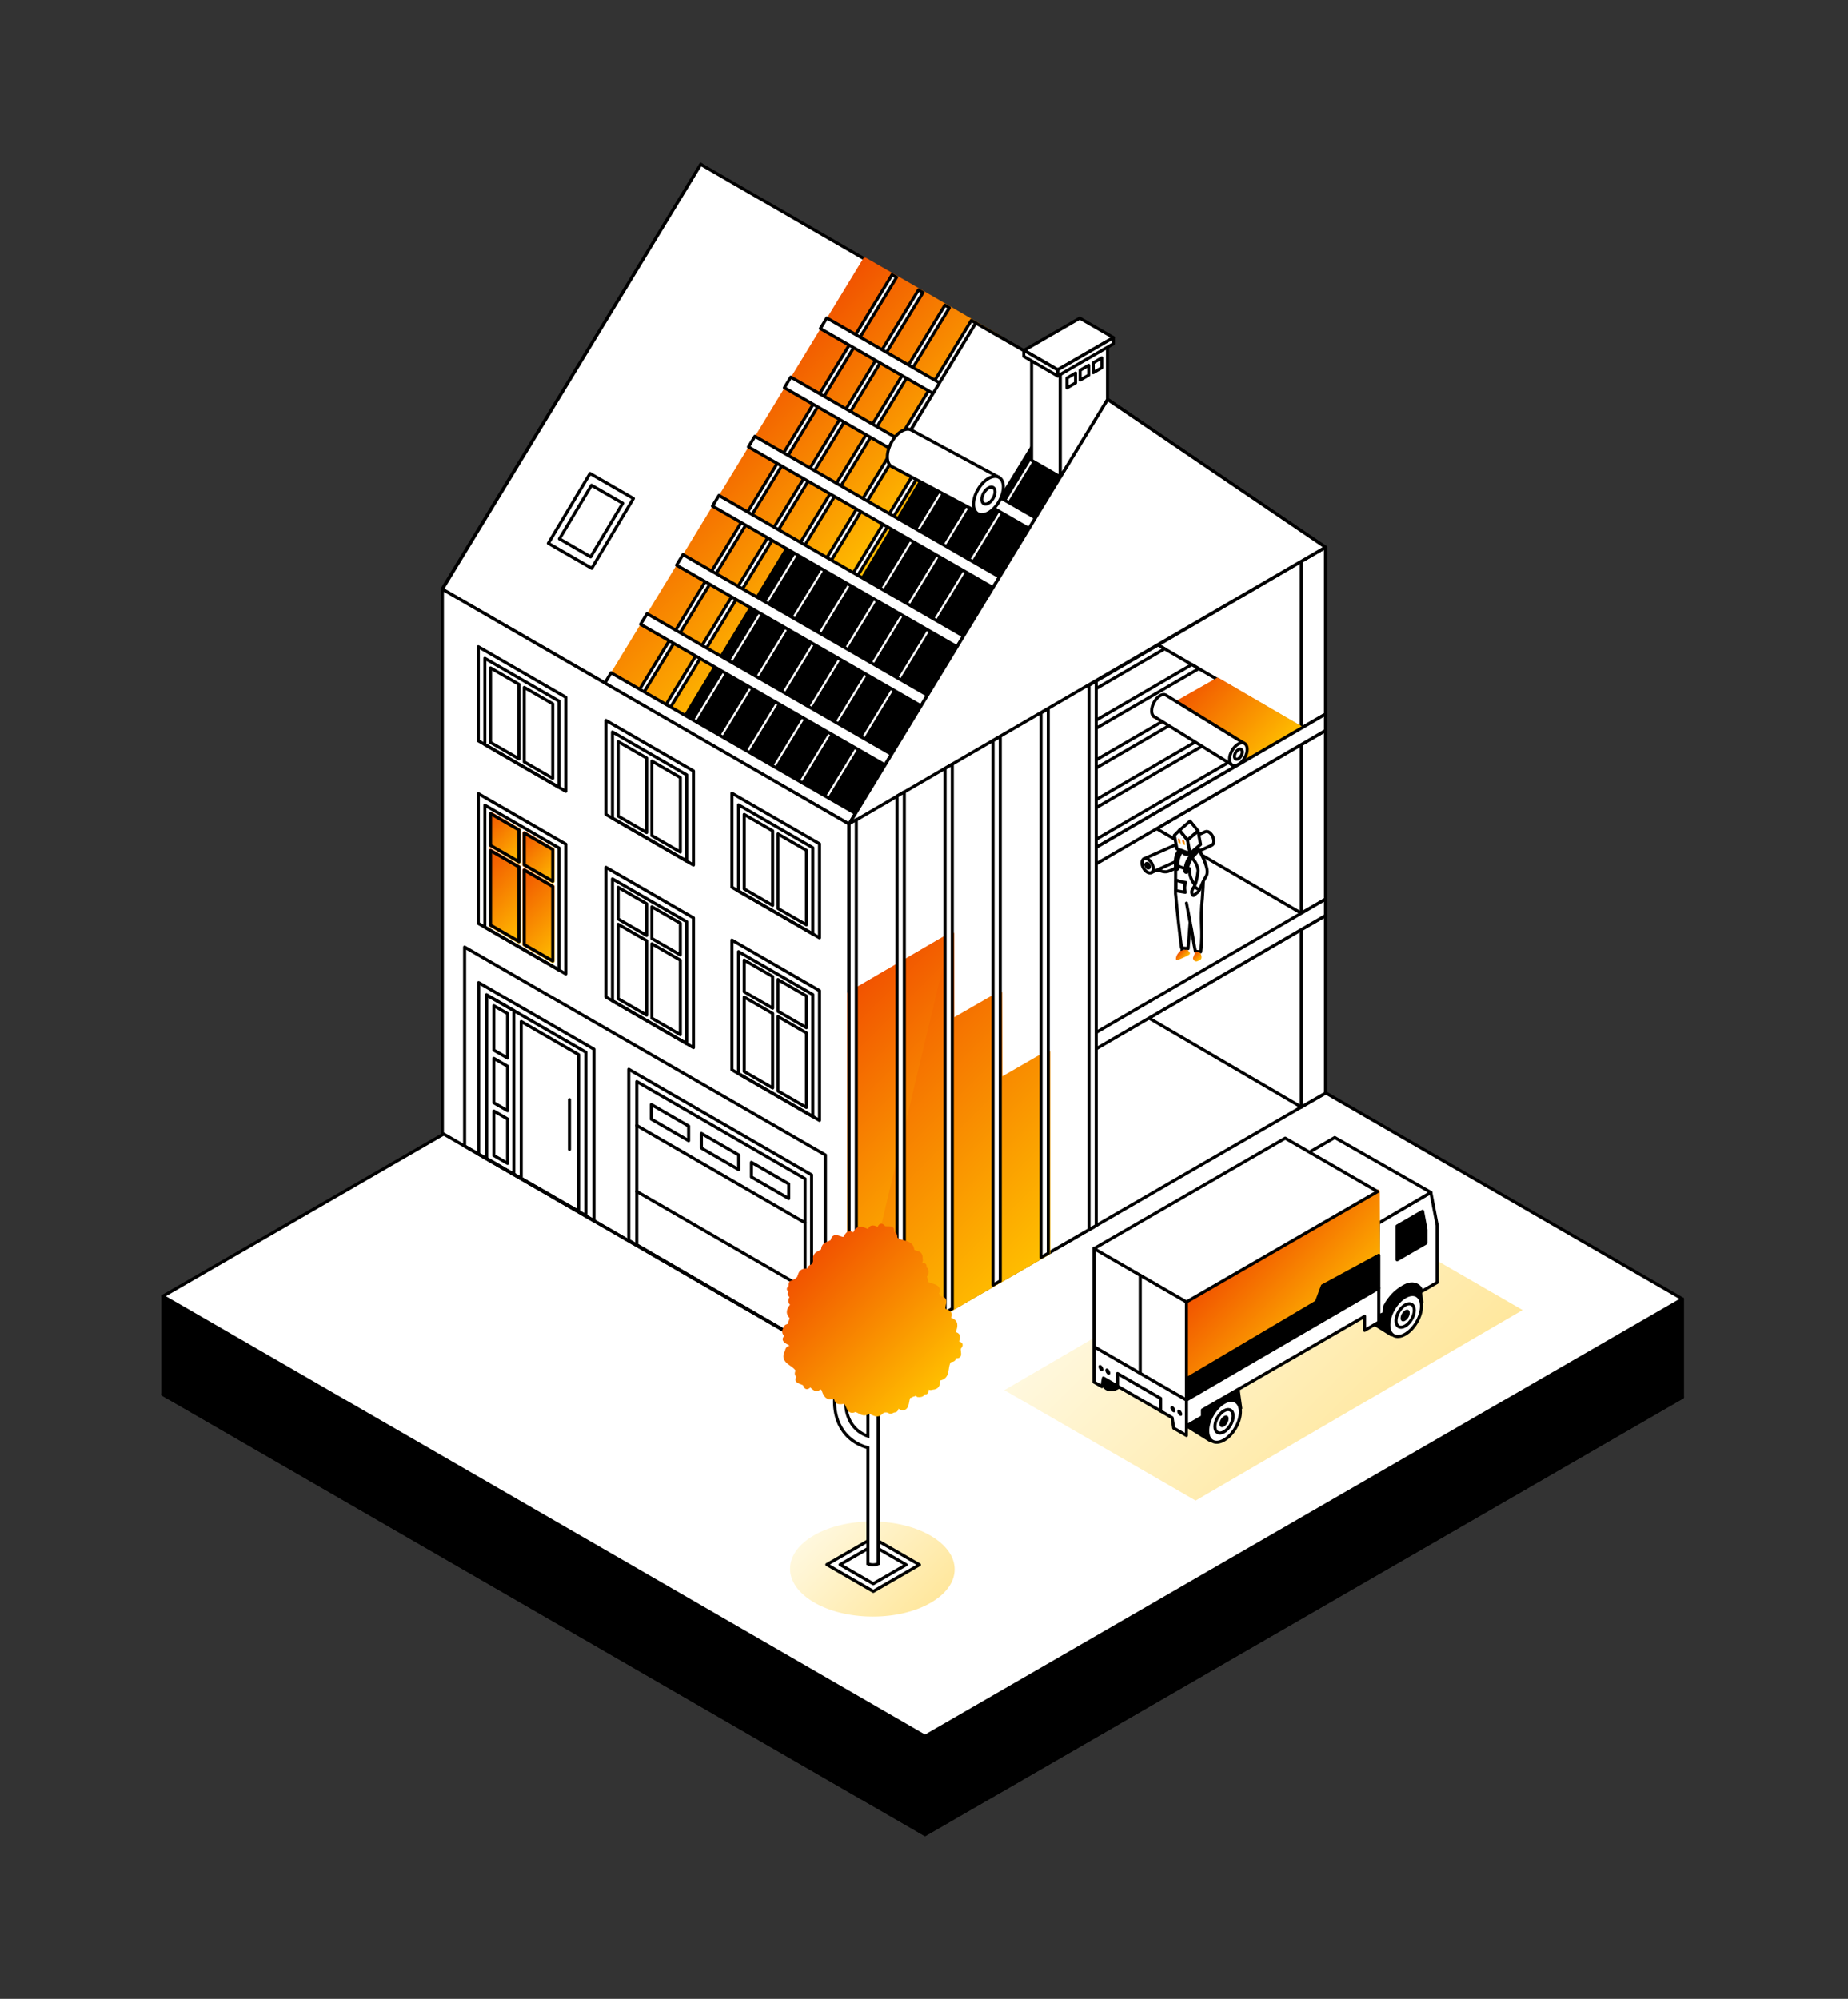 <?xml version="1.0" encoding="UTF-8"?><svg id="isolation-S" xmlns="http://www.w3.org/2000/svg" xmlns:xlink="http://www.w3.org/1999/xlink" viewBox="0 0 600 648.92"><rect x="0" y="0" width="600" height="648.92" fill="#333333" stroke="none"/><defs><style>.cls-1{fill:url(#Dégradé_sans_nom_4-11);}.cls-2,.cls-3,.cls-4,.cls-5,.cls-6,.cls-7,.cls-8,.cls-9{stroke:#000;}.cls-2,.cls-4,.cls-5,.cls-6,.cls-7{stroke-linejoin:round;}.cls-2,.cls-6{fill:none;}.cls-3,.cls-8,.cls-9{stroke-miterlimit:10;}.cls-4,.cls-5,.cls-6{stroke-linecap:round;}.cls-5,.cls-7,.cls-8{fill:#fff;}.cls-10{fill:url(#Dégradé_sans_nom_4-6);}.cls-11{fill:url(#Dégradé_sans_nom_4-3);}.cls-12{fill:url(#Dégradé_sans_nom_4-7);}.cls-13{fill:url(#Dégradé_sans_nom_4-14);}.cls-14{fill:url(#Dégradé_sans_nom_4-10);}.cls-15{fill:url(#Dégradé_sans_nom_4-13);}.cls-16{fill:url(#Dégradé_sans_nom_4-15);}.cls-17{fill:url(#Dégradé_sans_nom_4-12);}.cls-18{fill:url(#Dégradé_sans_nom_4-5);}.cls-19{fill:url(#Dégradé_sans_nom_4);}.cls-20{fill:url(#Dégradé_sans_nom_4-4);}.cls-21{fill:url(#Dégradé_sans_nom_4-2);}.cls-22{fill:url(#Dégradé_sans_nom_10-2);}.cls-23{fill:url(#Dégradé_sans_nom_4-8);}.cls-24{fill:url(#Dégradé_sans_nom_4-9);}.cls-9{stroke-width:0px;}.cls-25{fill:url(#Dégradé_sans_nom_10);}</style><linearGradient id="Dégradé_sans_nom_4" x1="229.69" y1="134.49" x2="281.5" y2="186.3" gradientUnits="userSpaceOnUse"><stop offset="0" stop-color="#f15200"/><stop offset="1" stop-color="#ffbf00"/></linearGradient><linearGradient id="Dégradé_sans_nom_4-2" x1="385.1" y1="221" x2="411.98" y2="247.87" xlink:href="#Dégradé_sans_nom_4"/><linearGradient id="Dégradé_sans_nom_4-3" x1="157.21" y1="265.27" x2="170.56" y2="278.62" xlink:href="#Dégradé_sans_nom_4"/><linearGradient id="Dégradé_sans_nom_4-4" x1="153.74" y1="280.75" x2="174.03" y2="301.03" xlink:href="#Dégradé_sans_nom_4"/><linearGradient id="Dégradé_sans_nom_4-5" x1="164.7" y1="287.07" x2="184.98" y2="307.36" xlink:href="#Dégradé_sans_nom_4"/><linearGradient id="Dégradé_sans_nom_4-6" x1="168.16" y1="271.6" x2="181.52" y2="284.95" xlink:href="#Dégradé_sans_nom_4"/><linearGradient id="Dégradé_sans_nom_4-7" x1="387.7" y1="309.58" x2="389.73" y2="311.61" xlink:href="#Dégradé_sans_nom_4"/><linearGradient id="Dégradé_sans_nom_4-8" x1="382.88" y1="309.08" x2="384.93" y2="311.12" xlink:href="#Dégradé_sans_nom_4"/><linearGradient id="Dégradé_sans_nom_4-9" x1="383.71" y1="272.95" x2="384.95" y2="274.19" xlink:href="#Dégradé_sans_nom_4"/><linearGradient id="Dégradé_sans_nom_4-10" x1="382.32" y1="272.47" x2="383.54" y2="273.69" xlink:href="#Dégradé_sans_nom_4"/><linearGradient id="Dégradé_sans_nom_4-11" x1="258.09" y1="339.33" x2="333.38" y2="414.62" xlink:href="#Dégradé_sans_nom_4"/><linearGradient id="Dégradé_sans_nom_4-12" x1="258.03" y1="339.47" x2="318.88" y2="400.33" xlink:href="#Dégradé_sans_nom_4"/><linearGradient id="Dégradé_sans_nom_10" x1="267.77" y1="493.92" x2="298.71" y2="524.86" gradientTransform="translate(791.08 223.39) rotate(89.69)" gradientUnits="userSpaceOnUse"><stop offset="0" stop-color="#fff8de"/><stop offset="1" stop-color="#ffe79d"/></linearGradient><linearGradient id="Dégradé_sans_nom_4-13" x1="261.13" y1="410.09" x2="303.04" y2="451.99" xlink:href="#Dégradé_sans_nom_4"/><linearGradient id="Dégradé_sans_nom_10-2" x1="374.65" y1="402.73" x2="445.78" y2="473.86" gradientTransform="matrix(1,0,0,1,0,0)" xlink:href="#Dégradé_sans_nom_10"/><linearGradient id="Dégradé_sans_nom_4-14" x1="401.23" y1="405.66" x2="431.24" y2="435.67" xlink:href="#Dégradé_sans_nom_4"/><linearGradient id="Dégradé_sans_nom_4-15" x1="401.34" y1="405.58" x2="431.44" y2="435.68" xlink:href="#Dégradé_sans_nom_4"/></defs><polygon class="cls-6" points="300.34 595.55 52.88 452.68 298.8 310.7 546.26 453.57 300.34 595.55"/><polygon class="cls-4" points="546.26 421.69 546.26 453.57 300.34 595.55 52.88 452.68 52.88 420.8 300.34 563.67 546.26 421.69"/><polygon class="cls-7" points="300.34 563.67 52.88 420.8 298.8 278.82 546.26 421.69 300.34 563.67"/><path class="cls-5" d="m384.44,231.39c0,.19-.3.29-.84.54-1.18.57-1.43.88-1.63.74-.24-.16-.18-.76.05-1.15.38-.64,1.26-.77,1.84-.59.03,0,.59.19.58.45Z"/><path class="cls-6" d="m385.83,232.37c.26.02.42-.05.51-.12.45-.3.58-1.2.23-2.2"/><path class="cls-6" d="m374.76,238.7c.26.02.42-.05.51-.12.45-.3.58-1.2.23-2.2"/><path class="cls-6" d="m363.02,245.51c.26.02.42-.05.51-.12.45-.3.58-1.2.23-2.2"/><polygon class="cls-5" points="298.29 278.6 143.63 367.89 143.63 191.08 227.52 53.37 227.52 53.37 298.29 101.79 298.29 278.6"/><polygon class="cls-5" points="430.36 354.87 275.69 444.16 275.69 267.35 359.58 129.63 359.58 129.63 430.36 178.06 430.36 354.87"/><polygon class="cls-5" points="227.52 53.37 359.58 129.63 275.69 267.53 143.63 191.29 227.52 53.37"/><polygon class="cls-2" points="191.57 153.7 205.65 161.82 192.12 184.5 178.03 176.38 191.57 153.7"/><polygon class="cls-2" points="192.04 157.53 202.18 163.37 191.77 180.78 181.63 174.93 192.04 157.53"/><polygon class="cls-3" points="280.99 84.25 359.58 129.67 275.69 267.53 197.08 222.17 280.99 84.25"/><polygon class="cls-7" points="359.69 129.76 356.48 134.77 280.97 91.22 280.97 84.25 359.69 129.76"/><polygon class="cls-7" points="280.97 91.36 280.82 84.25 197.08 222.17 200.69 224.23 280.97 91.36"/><path class="cls-19" d="m326.01,109.77c-.04-.17-.15-.21-.3-.3l-22.36-13.01c-.06-.04-22.19-12.77-22.19-12.77-.3-.18-.69-.08-.87.22l-83.89,137.72c-.09.15-.12.32-.07.49s.15.31.3.4l22.49,13.19c.1.06.21.09.33.09.22,0,.43-.11.55-.31l35.62-58.68,21.88,12.83c.3.17.7.08.88-.22l47.57-79.15c.09-.15.11-.33.07-.49Z"/><polygon class="cls-7" points="289.64 89.2 291.09 90.04 207.11 227.95 205.65 227.11 289.64 89.2"/><polygon class="cls-7" points="298.21 94.15 299.66 94.99 215.69 232.9 214.23 232.06 298.21 94.15"/><polygon class="cls-7" points="306.79 99.1 308.24 99.94 224.26 237.84 222.8 237.01 306.79 99.1"/><polygon class="cls-7" points="315.36 104.04 316.81 104.89 232.83 242.79 231.37 241.96 315.36 104.04"/><polygon class="cls-7" points="323.93 108.99 325.39 109.84 241.41 247.74 239.95 246.91 323.93 108.99"/><polygon class="cls-7" points="332.51 113.94 333.96 114.79 249.98 252.69 248.52 251.86 332.51 113.94"/><polygon class="cls-7" points="341.08 118.89 342.53 119.73 258.55 257.64 257.09 256.8 341.08 118.89"/><polygon class="cls-7" points="349.65 123.84 351.11 124.68 267.13 262.59 265.67 261.75 349.65 123.84"/><polygon class="cls-7" points="268.45 103.23 266.36 106.68 345.8 152.4 347.89 148.96 268.45 103.23"/><polygon class="cls-7" points="256.77 122.43 254.68 125.88 334.11 171.59 336.2 168.14 256.77 122.43"/><polygon class="cls-7" points="245.1 141.63 243.01 145.08 322.42 190.78 324.51 187.33 245.1 141.63"/><polygon class="cls-7" points="233.43 160.83 231.33 164.28 310.73 209.97 312.83 206.52 233.43 160.83"/><polygon class="cls-7" points="221.75 180.03 219.66 183.48 299.04 229.16 301.14 225.71 221.75 180.03"/><polygon class="cls-7" points="210.08 199.23 207.98 202.68 287.35 248.34 289.45 244.9 210.08 199.23"/><polygon class="cls-7" points="198.4 218.43 196.31 221.87 275.66 267.53 277.76 264.09 198.4 218.43"/><polygon class="cls-5" points="316.81 104.89 348.51 123.09 324.99 161.44 293.67 143.01 316.81 104.89"/><path class="cls-7" d="m324.19,154.89l-28.18-15.22c-.08-.05-.16-.09-.25-.13h0c-.81-.38-1.88-.27-3.06.44-2.54,1.54-4.6,5.28-4.6,8.35,0,1.79.71,2.96,1.8,3.31l27.25,14.48,7.04-11.24Z"/><ellipse class="cls-7" cx="320.92" cy="160.87" rx="6.83" ry="3.94" transform="translate(20.08 356.74) rotate(-59.69)"/><ellipse class="cls-7" cx="320.92" cy="160.87" rx="3.03" ry="1.75" transform="translate(20.08 356.74) rotate(-59.69)"/><polygon class="cls-5" points="422.5 301.79 430.36 297.22 430.36 354.87 422.5 359.4 422.5 301.79"/><polygon class="cls-5" points="422.5 241.73 430.36 237.16 430.36 291.9 422.5 296.46 422.5 241.73"/><polygon class="cls-5" points="422.5 182.21 430.36 177.65 430.36 231.84 422.5 236.4 422.5 182.21"/><polygon class="cls-5" points="422.5 301.79 373.05 330.52 422.5 359.4 422.5 301.79"/><polygon class="cls-5" points="375.54 269.02 422.5 296.46 422.5 241.73 375.54 269.02"/><polygon class="cls-5" points="375.54 209.13 422.5 236.4 422.5 182.21 375.54 209.13"/><polygon class="cls-5" points="283.54 317.16 283.54 314.52 420.24 235.09 422.5 236.41 283.54 317.16"/><polygon class="cls-5" points="272.45 310.71 272.45 308.08 409.14 228.65 411.41 229.97 272.45 310.71"/><polygon class="cls-5" points="261.36 304.27 261.36 301.63 398.05 222.2 400.32 223.52 261.36 304.27"/><polygon class="cls-5" points="250.26 297.82 250.26 295.18 386.96 215.75 389.23 217.07 250.26 297.82"/><polygon class="cls-5" points="239.17 291.37 239.17 288.73 375.87 209.31 378.13 210.63 239.17 291.37"/><path class="cls-21" d="m422.83,235.89l-27.14-15.8c-.2-.12-.44-.12-.64,0l-20.78,11.78c-.2.11-.33.33-.33.56,0,.23.12.44.32.56l27.46,15.87c.1.06.21.09.32.09s.22-.03.32-.09l20.45-11.85c.2-.11.32-.33.32-.56s-.12-.44-.32-.56Z"/><path class="cls-5" d="m403.82,241.24l-25.22-15.53s-.1-.06-.15-.08h0c-.48-.24-1.11-.19-1.81.22-1.5.88-2.72,3.09-2.72,4.93,0,1.07.42,1.78,1.06,2.01l24.94,15.46,3.89-7Z"/><ellipse class="cls-5" cx="402.09" cy="244.86" rx="4.03" ry="2.37" transform="translate(-9.47 473.45) rotate(-60.39)"/><ellipse class="cls-5" cx="402.09" cy="244.86" rx="1.79" ry="1.05" transform="translate(-9.47 473.45) rotate(-60.39)"/><polygon class="cls-5" points="275.69 444.16 143.63 367.91 143.63 191.29 275.69 267.53 275.69 444.16"/><polygon class="cls-6" points="268 374.97 150.85 307.46 150.85 372.08 268 439.72 268 374.97"/><polygon class="cls-6" points="263.51 437.06 204.14 402.67 204.14 347.14 263.51 381.42 263.51 437.06"/><polygon class="cls-6" points="261.39 435.9 206.74 404.17 206.74 351.13 261.39 382.68 261.39 435.9"/><line class="cls-6" x1="206.74" y1="365.4" x2="261.39" y2="396.96"/><line class="cls-6" x1="206.74" y1="386.81" x2="261.39" y2="418.36"/><polygon class="cls-6" points="223.58 370.33 211.47 363.34 211.47 358.59 223.58 365.58 223.58 370.33"/><polygon class="cls-6" points="239.83 379.72 227.73 372.73 227.73 367.97 239.83 374.96 239.83 379.72"/><polygon class="cls-6" points="256.09 389.1 243.98 382.11 243.98 377.35 256.09 384.34 256.09 389.1"/><polygon class="cls-6" points="192.85 396.33 155.41 374.72 155.41 319.01 192.85 340.63 192.85 396.33"/><polygon class="cls-6" points="190.22 394.63 157.97 376.1 157.97 322.98 190.22 341.6 190.22 394.63"/><polygon class="cls-6" points="166.83 381.3 157.97 376.1 157.97 322.98 166.83 328.09 166.83 381.3"/><polygon class="cls-6" points="164.8 343.5 160.34 340.93 160.34 326.5 164.8 329.07 164.8 343.5"/><polygon class="cls-6" points="164.8 360.6 160.34 358.03 160.34 343.6 164.8 346.17 164.8 360.6"/><polygon class="cls-6" points="164.8 377.7 160.34 375.13 160.34 360.7 164.8 363.28 164.8 377.7"/><polygon class="cls-6" points="187.85 393.27 169.23 382.57 169.23 331.63 187.85 342.38 187.85 393.27"/><line class="cls-6" x1="184.89" y1="357" x2="184.89" y2="373.16"/><polygon class="cls-6" points="183.71 274.05 155.29 257.64 155.29 299.77 183.71 316.19 183.71 274.05"/><polygon class="cls-6" points="181.52 275.31 157.42 261.4 157.42 301 181.52 314.92 181.52 275.31"/><path class="cls-11" d="m168.83,268.9l-9.24-5.33c-.2-.12-.45-.12-.64,0-.2.11-.32.33-.32.56v10.31c0,.23.12.44.32.56l9.24,5.33c.1.06.21.09.32.09s.22-.03.32-.09c.2-.11.32-.33.32-.56v-10.31c0-.23-.12-.44-.32-.56Z"/><path class="cls-20" d="m168.83,280.91l-9.24-5.33c-.2-.12-.45-.12-.64,0-.2.11-.32.33-.32.56v24.18c0,.23.12.44.32.56l9.24,5.33c.1.06.21.09.32.09s.22-.03.32-.09c.2-.11.32-.33.32-.56v-24.18c0-.23-.12-.44-.32-.56Z"/><path class="cls-18" d="m179.78,287.24l-9.24-5.33c-.2-.12-.45-.12-.64,0-.2.11-.32.33-.32.56v24.18c0,.23.12.44.32.56l9.24,5.33c.1.06.21.09.32.09s.22-.03.32-.09c.2-.11.32-.33.32-.56v-24.18c0-.23-.12-.44-.32-.56Z"/><path class="cls-10" d="m179.78,275.23l-9.24-5.33c-.2-.12-.45-.12-.64,0-.2.11-.32.33-.32.56v10.31c0,.23.12.44.32.56l9.24,5.33c.1.06.21.09.32.09s.22-.03.32-.09c.2-.11.32-.33.32-.56v-10.31c0-.23-.12-.44-.32-.56Z"/><polygon class="cls-2" points="168.5 269.46 159.26 264.13 159.26 274.43 168.5 279.77 168.5 269.46"/><polygon class="cls-2" points="168.5 281.47 159.26 276.13 159.26 300.31 168.5 305.65 168.5 281.47"/><polygon class="cls-2" points="179.46 287.79 170.22 282.46 170.22 306.64 179.46 311.97 179.46 287.79"/><polygon class="cls-2" points="179.46 275.79 170.22 270.45 170.22 280.76 179.46 286.09 179.46 275.79"/><polygon class="cls-6" points="183.71 226.37 155.29 209.96 155.29 240.49 183.71 256.9 183.71 226.37"/><polygon class="cls-6" points="181.52 227.64 157.42 213.72 157.42 241.72 181.52 255.63 181.52 227.64"/><polygon class="cls-6" points="168.5 222.18 159.26 216.84 159.26 241.03 168.5 246.36 168.5 222.18"/><polygon class="cls-6" points="179.46 228.5 170.22 223.17 170.22 247.35 179.46 252.69 179.46 228.5"/><polygon class="cls-6" points="225.15 250.29 196.72 233.88 196.72 264.41 225.15 280.82 225.15 250.29"/><polygon class="cls-6" points="222.95 251.56 198.85 237.64 198.85 265.64 222.95 279.55 222.95 251.56"/><polygon class="cls-6" points="209.94 246.1 200.7 240.77 200.7 264.95 209.94 270.28 209.94 246.1"/><polygon class="cls-6" points="220.89 252.43 211.65 247.09 211.65 271.27 220.89 276.61 220.89 252.43"/><polygon class="cls-6" points="266.08 273.93 237.65 257.52 237.65 288.04 266.08 304.45 266.08 273.93"/><polygon class="cls-6" points="263.89 275.19 239.79 261.28 239.79 289.27 263.89 303.19 263.89 275.19"/><polygon class="cls-6" points="250.87 269.73 241.63 264.4 241.63 288.58 250.87 293.92 250.87 269.73"/><polygon class="cls-6" points="261.83 276.06 252.59 270.73 252.59 294.91 261.83 300.24 261.83 276.06"/><polygon class="cls-6" points="225.15 297.97 196.72 281.56 196.72 323.69 225.15 340.11 225.15 297.97"/><polygon class="cls-6" points="222.95 299.24 198.85 285.32 198.85 324.93 222.95 338.84 222.95 299.24"/><polygon class="cls-6" points="209.94 293.38 200.7 288.05 200.7 298.35 209.94 303.69 209.94 293.38"/><polygon class="cls-6" points="209.94 305.39 200.7 300.05 200.7 324.24 209.94 329.57 209.94 305.39"/><polygon class="cls-6" points="220.89 311.71 211.65 306.38 211.65 330.56 220.89 335.9 220.89 311.71"/><polygon class="cls-6" points="220.89 299.71 211.65 294.37 211.65 304.68 220.89 310.01 220.89 299.71"/><polygon class="cls-6" points="266.08 321.61 237.65 305.19 237.65 347.33 266.08 363.74 266.08 321.61"/><polygon class="cls-6" points="263.89 322.87 239.79 308.95 239.79 348.56 263.89 362.47 263.89 322.87"/><polygon class="cls-6" points="250.87 317.02 241.63 311.68 241.63 321.99 250.87 327.32 250.87 317.02"/><polygon class="cls-6" points="250.87 329.02 241.63 323.69 241.63 347.87 250.87 353.2 250.87 329.02"/><polygon class="cls-6" points="261.83 335.35 252.59 330.01 252.59 354.2 261.83 359.53 261.83 335.35"/><polygon class="cls-6" points="261.83 323.34 252.59 318.01 252.59 328.31 261.83 333.65 261.83 323.34"/><polygon class="cls-5" points="275.69 381.78 275.69 387.11 430.36 297.22 430.36 291.9 275.69 381.78"/><polygon class="cls-5" points="275.69 321.72 275.69 327.05 430.36 237.16 430.36 231.84 275.69 321.72"/><polygon class="cls-5" points="275.69 387.11 283.54 382.55 283.54 439.63 275.69 444.16 275.69 387.11"/><polygon class="cls-5" points="283.54 377.22 283.54 322.63 275.69 327.05 275.69 381.78 283.54 377.22"/><polygon class="cls-5" points="275.69 267.53 283.54 262.97 283.54 317.16 275.69 321.72 275.69 267.53"/><path class="cls-5" d="m376.22,282.43c.98.53,1.79.59,2.27.58.33,0,.99-.07,3.17-1.17.86-.43,1.56-.83,2.06-1.12-.29-1.52-.57-3.04-.86-4.56-.69.29-1.57.78-2.3,1.67-.72.88-.61,1.32-1.34,1.87-1.03.78-2.41.76-2.82.75-.43,0-.9-.07-1.36-.12-.57-.07-1.04-.16-1.37-.22-.03.16-.15.9.31,1.55.47.67,1.36.98,2.25.77Z"/><path class="cls-5" d="m371.38,278.81l19.91-8.78c.42-.18.89-.13,1.27.13s.84.71,1.16,1.35c.34.68.4,1.34.37,1.84s-.31.9-.75,1.1c-6.5,2.94-13,5.88-19.5,8.81l-2.45-4.46Z"/><ellipse class="cls-5" cx="372.61" cy="281.04" rx="1.56" ry="2.54" transform="translate(-89.34 214.51) rotate(-28.83)"/><ellipse class="cls-5" cx="372.61" cy="281.04" rx=".5" ry=".82" transform="translate(-89.34 214.51) rotate(-28.83)"/><path class="cls-5" d="m381.68,279.92c0-.23-.11-1,.15-1.94.18-.67.46-1.14.59-1.35.44-.7.96-1.14,1.31-1.39l.08-1.88,3.24-.39c.05.63.1,1.27.16,1.9.33,0,.89.06,1.43.43.7.47,1.02,1.22,1.22,1.81,1,2.86.95,5.54.95,5.54-.04,1.83-.1,3.71-.21,5.64-.06,1.15-.14,2.28-.22,3.39,0,0,0,0,0,0-.36,3.4-.36,6.11-.29,8.01.06,1.53.21,3.65,0,6.67-.08,1.11-.18,2.03-.25,2.64-.57-.05-1.14-.1-1.71-.16-.56-2.39-1.11-6.8-1.67-9.18-.01-.08-.03-.16-.04-.24-.22,3.01-.44,6.03-.66,8.52-.71-.07-1.43-.15-2.14-.22-.33-2.54-.64-5.12-.93-7.74-.37-3.3-.7-6.55-1-9.75,0,0-.01,0-.02-.01.04-4.11.06-9.04,0-10.3Z"/><path class="cls-5" d="m389.1,275.7c1.49,2.3,2.2,4.26,2.56,5.5.26.92.36,1.52.28,2.21-.14,1.18-.62,1.21-1.51,3.24-.53,1.21-.91,2.46-1.55,3-.19.16-.43.28-.86.67-.28.26-.37.39-.52.38-.28-.02-.51-.51-.55-.93-.09-.75.41-1.38.53-1.55.53-.72,1.15-2.22,1.53-5.66-.07-.48-.2-1.12-.5-1.84-.32-.75-.7-1.3-1.01-1.68"/><line class="cls-5" x1="385.23" y1="307.89" x2="385.06" y2="308.83"/><line class="cls-5" x1="383.89" y1="307.89" x2="383.72" y2="308.83"/><line class="cls-5" x1="389.37" y1="288.88" x2="387.96" y2="287.97"/><path class="cls-12" d="m389.86,309.63c-.08-.2-.25-.36-.46-.46-.33-.16-.83-.32-1.18-.11-.1.06-.16.14-.55,1.08-.32.76-.34.86-.32.99.06.44.44.88.89.97.34.07.63-.08,1.1-.31.27-.13.45-.23.58-.37.41-.46.13-1.33-.07-1.79Z"/><path class="cls-23" d="m383.37,308.68c-.53.38-1.14.96-1.41,1.8-.09.29-.3.93,0,1.14.21.15.57.01,1.83-.54,1.7-.74,2.61-1.17,2.57-1.56-.04-.42-.31-.55-.31-.55,0,0,0,0,0,0,0,0-.13-.19-.43-.64-.31-.02-.67-.02-1.08.04-.46.06-.86.18-1.17.3Z"/><polygon class="cls-5" points="382.13 275.59 386.39 277.08 385.56 272.67 382.97 269.52 381.29 271.18 382.13 275.59"/><polygon class="cls-5" points="386.39 277.08 389.81 274.14 388.98 269.73 385.56 272.67 386.39 277.08"/><polygon class="cls-5" points="388.98 269.73 386.4 266.57 382.97 269.52 385.56 272.67 388.98 269.73"/><path class="cls-24" d="m384.8,274.34l-.75-.26-.21-1.11c-.03-.18.14-.33.31-.27h0c.22.08.38.27.43.5l.22,1.15Z"/><path class="cls-14" d="m383.39,273.85l-.75-.26-.2-1.08c-.04-.19.15-.36.34-.29h0c.2.07.35.24.39.45l.22,1.18Z"/><line class="cls-5" x1="386.42" y1="299.42" x2="385.23" y2="293.18"/><path class="cls-6" d="m387.74,275.92c-.09.15-.77,1.34-2,1.45-.21.02-1.08.1-1.54-.49-.19-.24-.24-.5-.26-.66"/><path class="cls-6" d="m387.84,287.05c-.44-.54-1.15-1.56-1.46-3-.18-.8-.18-1.51-.14-2.04-.62.03-1.65-.01-2.81-.48-.76-.31-1.34-.7-1.73-1.03"/><path class="cls-5" d="m384.74,282.76c-.02.21.14.4.34.43.21.03.41-.11.45-.32.04-1.82.6-2.98.96-3.59.51-.86,1.31-1.69,1.99-2.42.29-.3.58-.6.88-.88l-.54-.56c-.31.29-.61.6-.9.91-.65.69-1.54,1.63-2.11,2.58-.4.66-1,1.92-1.07,3.86Z"/><path class="cls-5" d="m381.71,281.66c0,.37.24.59.43.58.17-.02.28-.25.29-.27-.13-1.18-.14-3.06.84-4.91.16-.31.34-.59.52-.84-.29-.1-.57-.2-.86-.3-.08.14-.19.33-.31.58,0,0-.36.75-.6,1.64-.4,1.5-.32,3.24-.31,3.53Z"/><path class="cls-5" d="m384.97,286.5c-.7-.1-1.47-.26-2.28-.51-.3-.09-.59-.19-.86-.29,0,.67,0,1.35-.01,2.02,0,.48,0,.96-.01,1.44,1.01.17,2.02.34,3.03.51-.11-.32-.21-.77-.22-1.32-.02-.83.2-1.48.36-1.87Z"/><polygon class="cls-5" points="430.36 177.65 359.58 129.67 280.7 259.29 280.55 259.38 275.69 267.53 275.69 444.16 355.91 397.86 355.91 221.12 430.36 177.65"/><polygon class="cls-5" points="359.58 129.67 430.36 177.65 275.69 267.53 359.58 129.67"/><path class="cls-1" d="m340.96,341.58c0-.23-.12-.44-.32-.56-.2-.12-.45-.12-.64,0l-14.52,8.38-.11-27.02c0-.23-.12-.44-.32-.55-.2-.12-.44-.12-.64,0l-14.55,8.38-.07-27.06c0-.23-.12-.44-.32-.56-.2-.11-.44-.12-.64,0l-33.44,19.49c-.2.11-.32.33-.32.56v121.52c0,.23.12.44.32.56.1.06.21.09.32.09s.22-.03.32-.09l64.65-37.42c.2-.11.32-.33.32-.56l-.03-65.16Z"/><path class="cls-17" d="m308.81,302.59l-33.24,19.37c-.2.11-.32.33-.32.56l-.2,121.64"/><polygon class="cls-5" points="355.91 397.86 353.57 399.21 353.57 222.48 355.91 221.12 355.91 397.86"/><polygon class="cls-5" points="340.34 406.85 337.99 408.2 337.99 231.47 340.34 230.11 340.34 406.85"/><polygon class="cls-5" points="324.76 415.83 322.41 417.19 322.41 240.46 324.76 239.1 324.76 415.83"/><polygon class="cls-5" points="309.19 424.82 306.84 426.18 306.84 249.45 309.19 248.09 309.19 424.82"/><polygon class="cls-5" points="293.61 433.81 291.26 435.17 291.26 258.44 293.61 257.08 293.61 433.81"/><polygon class="cls-5" points="278.03 442.8 275.69 444.16 275.69 267.43 278.03 266.07 278.03 442.8"/><polygon class="cls-5" points="334.93 113.96 344.25 119.34 344.25 154.83 334.93 149.45 334.93 113.96"/><polygon class="cls-5" points="344.25 119.34 359.58 110.49 359.58 129.67 344.25 154.83 344.25 119.34"/><polygon class="cls-5" points="343.42 120.03 332.5 113.73 350.57 103.3 361.49 109.6 343.42 120.03"/><polygon class="cls-5" points="343.41 122.05 361.48 111.62 361.48 109.64 343.41 120.07 343.41 122.05"/><polygon class="cls-5" points="343.37 120.07 332.39 113.73 332.39 115.71 343.37 122.05 343.37 120.07"/><polygon class="cls-5" points="354.94 120.99 357.72 119.38 357.72 116.19 354.94 117.8 354.94 120.99"/><polygon class="cls-5" points="350.69 123.39 353.47 121.78 353.47 118.59 350.69 120.2 350.69 123.39"/><polygon class="cls-5" points="346.42 125.91 349.2 124.31 349.2 121.12 346.42 122.72 346.42 125.91"/><ellipse class="cls-25" cx="283.24" cy="509.39" rx="15.43" ry="26.72" transform="translate(-227.68 789.86) rotate(-89.69)"/><polygon class="cls-5" points="283.54 516.63 268.47 507.93 283.44 499.29 298.51 507.99 283.54 516.63"/><polygon class="cls-5" points="283.52 514.15 272.77 507.94 283.45 501.77 294.21 507.98 283.52 514.15"/><path class="cls-8" d="m281.8,438.36v27.88c-1.17-.41-2.49-1.07-3.68-2.15-4.59-4.17-3.46-11.04-3.41-11.33l-3.53-.62c-.16.93-1.41,9.22,4.53,14.6,1.69,1.53,3.78,2.64,6.09,3.24v37.69c.21.1.79.33,1.62.34.88,0,1.49-.24,1.7-.34v-69.31h-3.33Z"/><path class="cls-15" d="m312.08,437.67c.25-.3.57-.76.43-1.28-.14-.53-.62-.72-.94-.84-.05-.02-.11-.04-.17-.07.35-.96.39-1.62.14-2.14-.26-.52-.73-.73-1.19-.88.04-.14.09-.33.14-.48.33-1.05,1.03-3.25-1.6-4.14-.06-.03-.1-.06-.11-.07.02-.05.05-.13.07-.19.12-.3.31-.81.05-1.37-.25-.54-.86-.96-1.94-1.35-.07-.25.03-.72.12-1.14.17-.74.36-1.57-.15-2.23-.31-.4-.8-.63-1.49-.69-.18-.2-.33-.49-.49-.79-.02-.05-.05-.09-.07-.14.01-.02.02-.04.03-.06.28-.62.31-1.18.08-1.68-.41-.9-1.52-1.23-2.4-1.49-.32-.09-.69-.2-.83-.29-.08-.05-.21-.09-.32-.11,0-.02,0-.05,0-.06-.02-.21-.06-.57-.28-.86-.02-.31-.08-.59-.17-.84-.01-.03-.03-.06-.05-.09.02-.02.04-.04.05-.06.11-.13.23-.26.34-.41.06-.08.1-.18.11-.28.16-.87.07-1.49-.27-1.92-.11-.14-.24-.25-.38-.32.07-.23.08-.5-.03-.76-.24-.56-.84-.69-1.35-.75.2-.3.29-.7.17-1.22.11-2.15-1.24-2.48-2.15-2.71-.2-.05-.39-.1-.57-.16-.23-2.32-1.96-2.77-3.36-3.14-.8-.21-1.56-.41-2.15-.88,0-1.1-.36-1.54-1.01-1.9,0,0-.02-.04-.04-.14.08-.45,0-.82-.22-1.11-.43-.54-1.16-.53-1.81-.52-.28,0-.85.01-.96-.09-.03-.06-.07-.11-.11-.16-.27-.28-.68-.65-1.22-.57-.54.08-.78.54-.94.84-.02.05-.06.11-.09.16-.92-.45-1.57-.57-2.11-.37-.55.2-.81.64-1,1.08-.14-.05-.32-.13-.46-.19-1.01-.45-3.11-1.38-4.3,1.12-.04.05-.07.09-.08.11-.05-.02-.13-.06-.18-.09-.29-.15-.77-.4-1.36-.2-.56.19-1.05.74-1.56,1.78-.26.05-.71-.11-1.12-.25-.71-.25-1.52-.53-2.23-.1-.43.26-.71.72-.85,1.4-.22.15-.52.28-.84.4-.87.34-2.16.85-2.26,2.61-.15.16-.39.27-.73.43-.61.28-1.44.66-1.86,1.85-.07.43-.05.79-.03,1.08.03.52.04.78-.37,1.3-.2.28-.31.32-.48.39-.54.2-.82.5-.99,1.14-.1,0-.21.03-.33.06-2.08-.06-2.49,1.24-2.8,2.18-.06.18-.12.37-.19.55-.21.11-.39.29-.54.55-.52.07-.78.29-1.01.59-.38-.02-.63.1-.78.22-.42.33-.43.86-.44,1.25,0,.11,0,.27-.02.36-.02.02-.04.03-.06.05-.13.12-.54.47-.47.99.05.33.26.52.48.66-.17.37-.29.79-.15,1.19.1.28.28.46.48.58-.02.07-.04.14-.05.21-.19.38-.45,1-.22,1.65.09.26.26.49.47.68-.73.95-1.84,2.58-.12,4.37-.1.25-.18.5-.22.74-.19.27-.35.62-.3,1.09-.02,0-.04.02-.07.02-.25.09-.52.18-.76.31-.1.05-.19.12-.25.21-.69.95-.94,1.76-.76,2.46.11.44.37.75.64.97-.3.25-.53.57-.55.98-.04.89.89,1.4,1.79,1.88.14.08.32.18.49.28-.83.12-1.38.71-1.51,1.64-1.42,2.69.3,3.9,1.69,4.88.66.47,1.34.94,1.73,1.57-.43.97-.24,1.5.24,2.05,0,0,0,.02,0,.08-.25.36-.33.71-.24,1.06.18.67.88.94,1.55,1.2.29.11.84.32.92.44,0,.07.03.14.05.21.15.34.4.81.91.95.52.15.93-.16,1.2-.36.08-.06.19-.14.18-.16,1.4,1.5,2.31,1.4,3.2.71.06-.01.13-.02.2-.04.07.06.14.12.2.18.04.11.08.22.13.34.39,1.11,1.14,3.19,3.76,2.61h.03c.11,0,.17.02.17,0,.03.04.06.17.08.25.31,1.07.97,1.69,3.15,1.27.25.18.46.64.66,1.08.32.71.68,1.51,1.48,1.77.47.15.99.09,1.57-.2.28.08.59.25.92.43.9.49,2.11,1.15,3.49.18.25.02.53.16.85.32.48.23,1.05.51,1.73.51.25,0,.51-.04.79-.12.05-.02.09-.03.13-.06.37-.21.63-.44.84-.63.35-.32.53-.53,1.2-.47.36-.02.49.06.67.16.55.31,1.02.37,1.97-.16h0c1,0,1.31-.76,1.42-1.26.09.07.19.16.32.27.07.07.16.11.25.15.65.21,1.21.17,1.68-.11.85-.51,1.05-1.64,1.21-2.55.06-.33.12-.71.2-.86.04-.09.06-.22.07-.33.02,0,.04-.01.06-.02.21-.05.55-.12.82-.38.31-.05.57-.14.81-.26.03-.02.06-.04.09-.06.02.02.04.03.06.05.14.1.29.2.44.29.09.05.19.08.29.08.88.06,1.49-.1,1.87-.48.13-.13.22-.27.28-.41.24.04.5.02.75-.11.53-.3.59-.91.59-1.43.32.16.73.21,1.23.03,2.14-.13,2.33-1.52,2.45-2.44.03-.2.05-.4.09-.58,2.28-.48,2.54-2.25,2.75-3.69.12-.82.23-1.6.63-2.23,1.1-.12,1.49-.52,1.77-1.21,0,0,.03-.03.13-.06.45.03.81-.09,1.08-.35.49-.48.39-1.21.31-1.86-.03-.27-.11-.84-.02-.96.05-.04.1-.08.15-.13Z"/><polygon class="cls-22" points="388.19 487.15 494.35 425.29 432.24 389.43 326.08 451.3 388.19 487.15"/><ellipse class="cls-4" cx="363.06" cy="444.37" rx="7.48" ry="4.32" transform="translate(-203.8 533.53) rotate(-59.69)"/><ellipse class="cls-4" cx="363.06" cy="444.37" rx="4.18" ry="2.42" transform="translate(-203.8 533.53) rotate(-59.69)"/><ellipse class="cls-9" cx="363.06" cy="444.37" rx="2.09" ry="1.21" transform="translate(-203.8 533.53) rotate(-59.69)"/><polygon class="cls-9" points="451.71 433.9 443.44 428.74 450.06 418.39 460.87 413.5 462.17 422.94 451.71 433.9"/><path class="cls-5" d="m447.24,427.34c.1-10.13.19-20.26.29-30.39l17.03-9.83,2.06,10.68v18.53s-4.94,2.85-4.94,2.85c-.23-.6-.87-1.94-2.43-2.28-1.76-.38-3.32.56-4.76,1.53-1.21.82-3.28,2.51-4.9,5.65-.08.78-.15,1.55-.23,2.33-.71.31-1.42.62-2.13.92Z"/><polygon class="cls-4" points="453.62 408.97 453.62 398.02 461.88 393.23 462.99 399.2 462.99 403.54 453.62 408.97"/><ellipse class="cls-5" cx="456.23" cy="427.07" rx="7.48" ry="4.32" transform="translate(-142.72 605.4) rotate(-59.69)"/><ellipse class="cls-5" cx="456.23" cy="427.07" rx="4.18" ry="2.42" transform="translate(-142.72 605.4) rotate(-59.69)"/><ellipse class="cls-9" cx="456.23" cy="427.07" rx="2.09" ry="1.21" transform="translate(-142.72 605.4) rotate(-59.69)"/><polygon class="cls-9" points="392.9 468.25 384.63 463.09 391.25 452.74 402.06 447.85 403.36 457.29 392.9 468.25"/><ellipse class="cls-5" cx="397.42" cy="461.43" rx="7.48" ry="4.32" transform="translate(-201.5 571.64) rotate(-59.69)"/><ellipse class="cls-5" cx="397.42" cy="461.43" rx="4.18" ry="2.42" transform="translate(-201.5 571.64) rotate(-59.69)"/><ellipse class="cls-9" cx="397.42" cy="461.43" rx="2.09" ry="1.21" transform="translate(-201.5 571.64) rotate(-59.69)"/><polygon class="cls-5" points="447.67 397.03 416.44 379.07 433.36 369.3 464.56 387.11 447.67 397.03"/><path class="cls-13" d="m447.98,386.82c0-.25-.14-.48-.35-.6-.22-.13-.48-.12-.7,0l-62.07,35.84c-.22.12-.35.36-.35.61v31.84c0,.25.13.48.35.61.11.06.23.09.35.09s.24-.03.35-.09l62.11-35.91c.22-.13.35-.36.35-.61l-.04-31.77Z"/><path class="cls-16" d="m385.56,455.12l62.3-35.87c.22-.13.22-.3.22-.55l-.26-31.69c0-.25-.14-.48-.35-.6-.22-.13-.48-.12-.7,0l-61.91,35.65"/><polygon class="cls-5" points="443.06 427.34 390.41 457.74 390.41 459.92 385.21 462.92 385.21 454.22 447.66 418.16 447.66 429.23 443.06 431.89 443.06 427.34"/><polygon class="cls-5" points="385.21 466.01 381.09 463.64 380.56 460.24 358.25 447.36 357.76 450.16 355.21 448.69 355.21 436.91 385.21 454.23 385.21 466.01"/><polyline class="cls-6" points="362.83 449.96 362.83 445.9 376.84 453.99 376.84 458.05"/><polygon class="cls-5" points="385.21 454.51 355.21 437.2 355.21 405.21 385.21 422.52 385.21 454.51"/><polygon class="cls-5" points="385.21 422.66 355.21 405.35 417.28 369.51 447.28 386.83 385.21 422.66"/><ellipse class="cls-9" cx="383.05" cy="458.64" rx=".65" ry="1.12" transform="translate(-179.11 256.01) rotate(-30.31)"/><ellipse class="cls-9" cx="380.83" cy="457.47" rx=".65" ry="1.12" transform="translate(-178.82 254.74) rotate(-30.31)"/><ellipse class="cls-9" cx="359.67" cy="445.29" rx=".65" ry="1.12" transform="translate(-175.57 242.39) rotate(-30.31)"/><ellipse class="cls-9" cx="357.45" cy="444.13" rx=".65" ry="1.12" transform="translate(-175.28 241.11) rotate(-30.31)"/><line class="cls-6" x1="370.21" y1="445.48" x2="370.21" y2="414.01"/><polygon class="cls-4" points="447.66 407.52 429.37 417.43 427.42 422.66 385.38 447.53 385.21 454.51 447.66 418.16 447.66 407.52"/></svg>